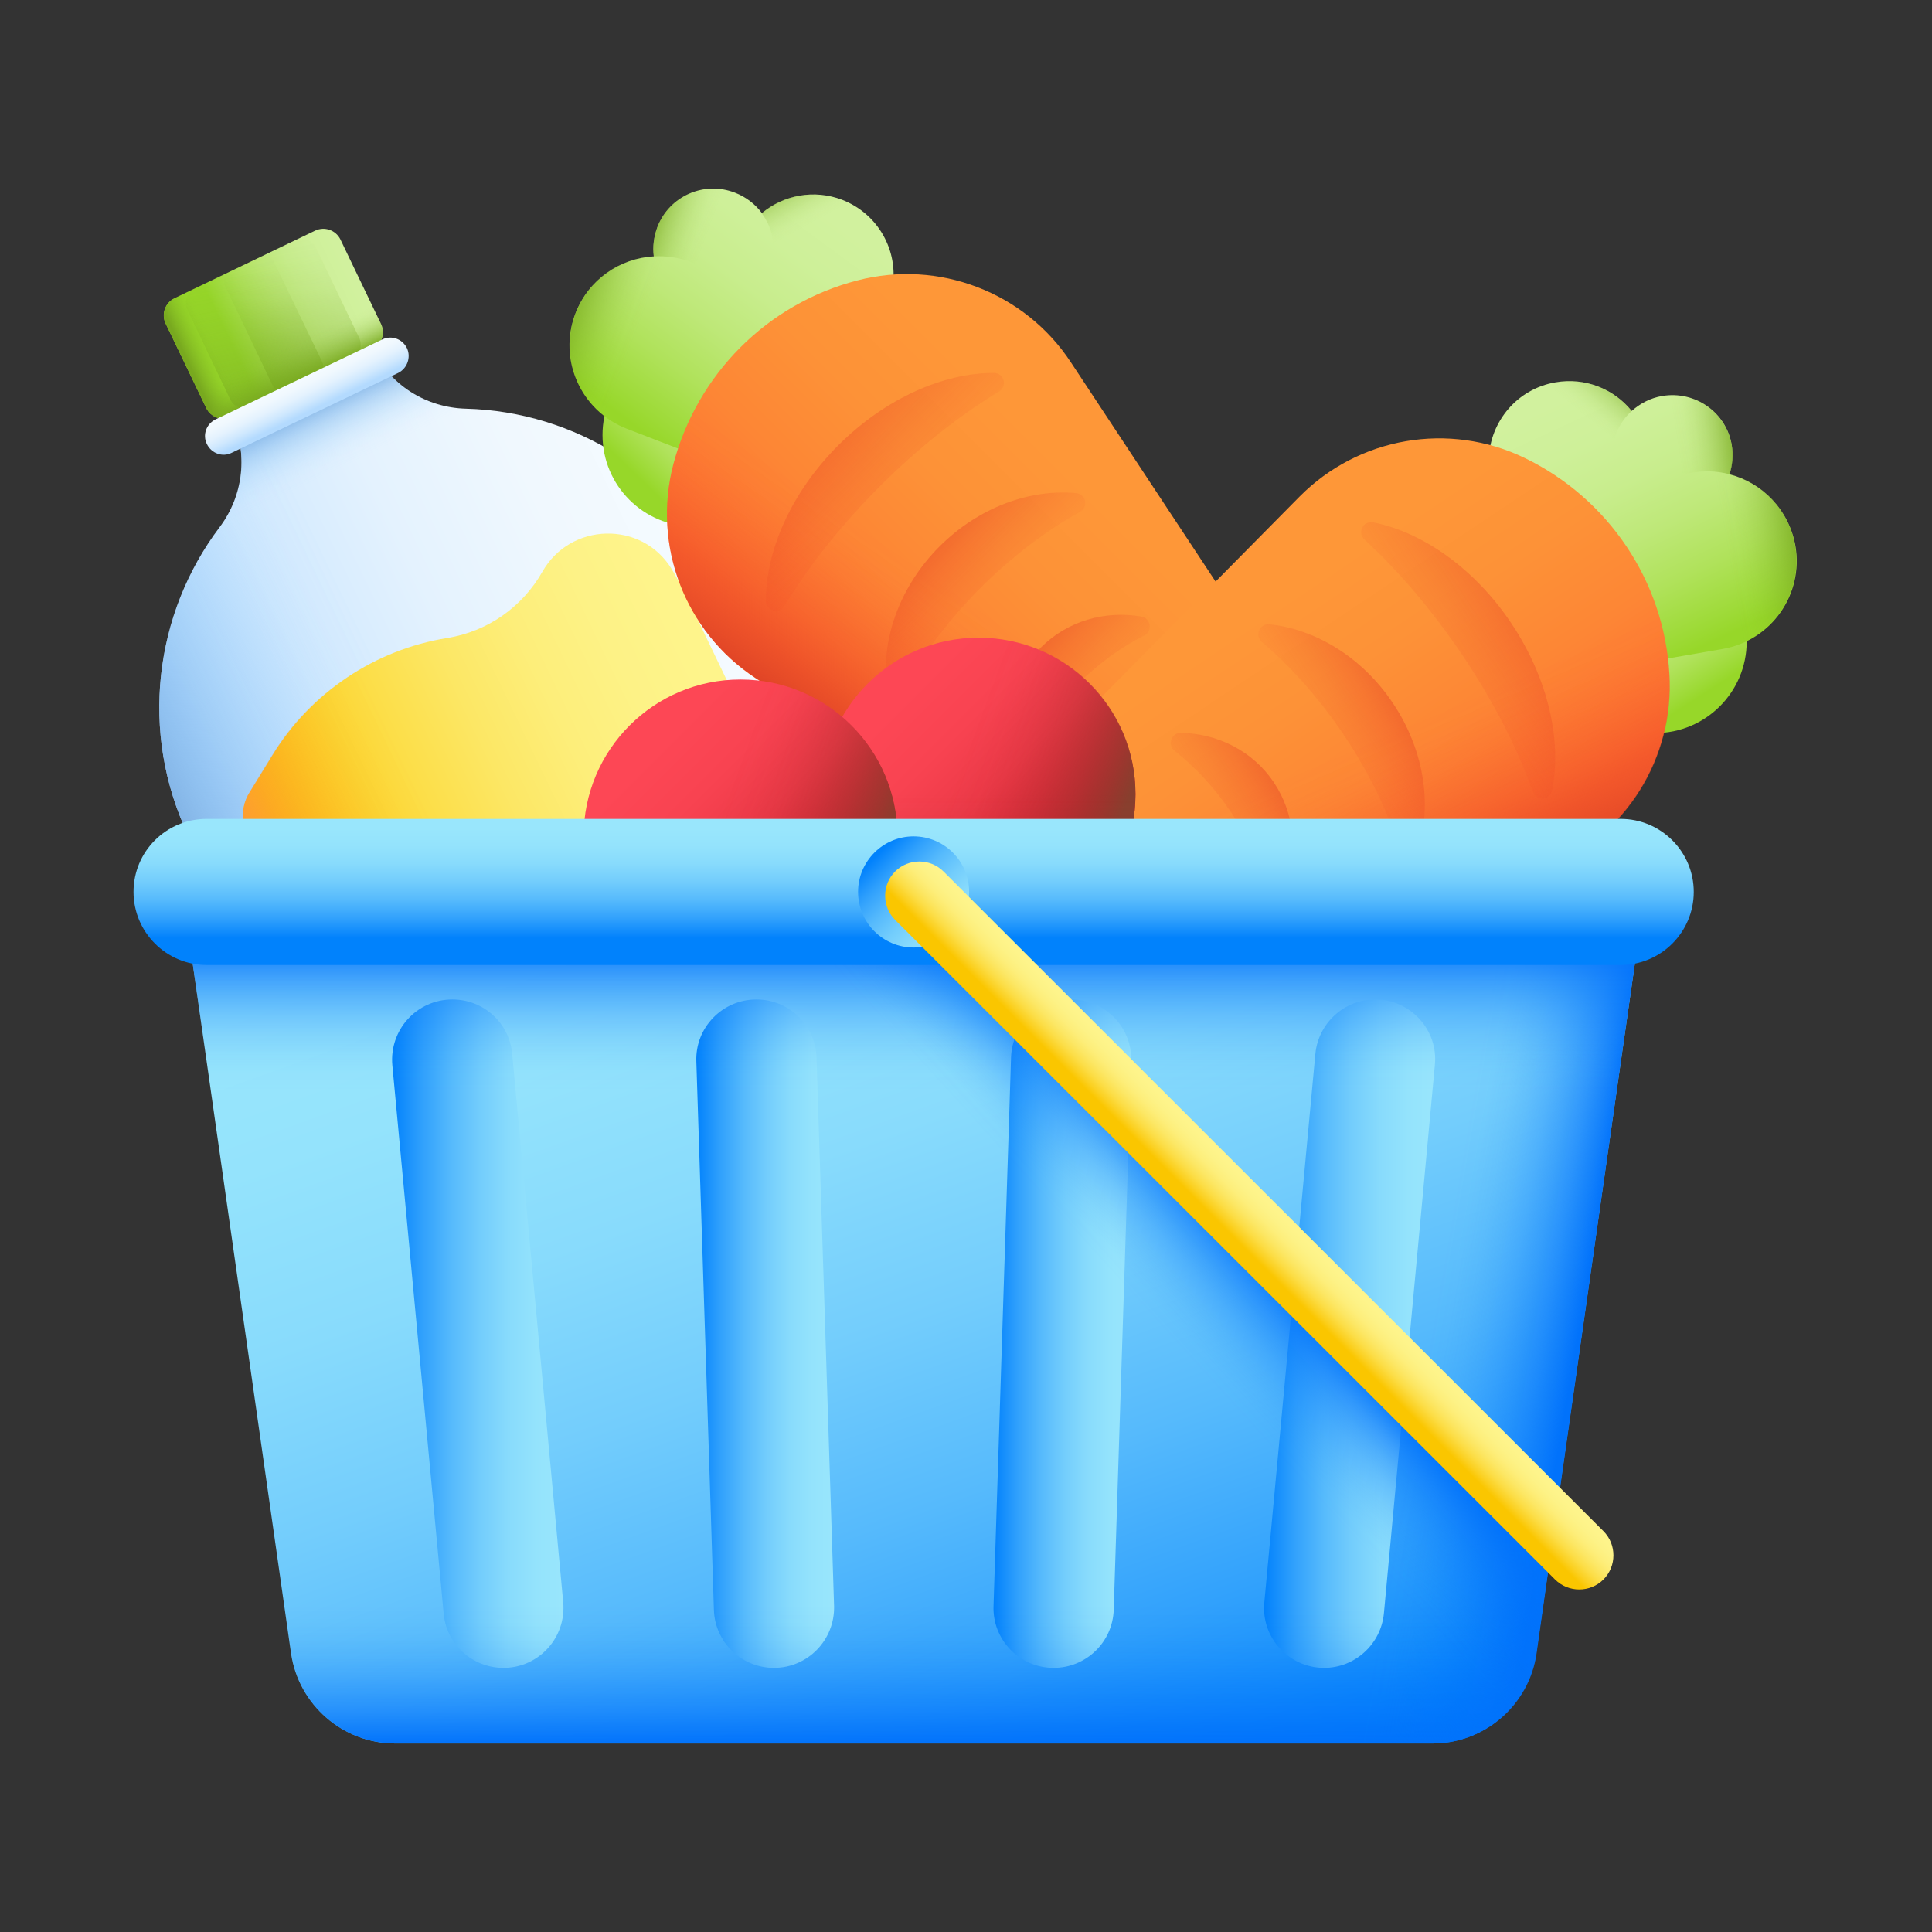 <?xml version="1.0" encoding="UTF-8"?>
<svg xmlns="http://www.w3.org/2000/svg" width="35" height="35" viewBox="0 0 35 35" fill="none">
  <rect x="0" y="0" width="35" height="35" fill="#333333" stroke="none"/>
  <path d="M5.031 18.512L3.419 15.152C2.513 13.264 2.801 11.11 3.978 9.551C4.413 8.974 4.501 8.204 4.19 7.551L3.837 6.809L6.396 5.58L6.749 6.321C7.061 6.974 7.72 7.386 8.443 7.404C10.403 7.456 12.262 8.58 13.168 10.469L14.78 13.829C15.039 14.364 14.81 15.005 14.274 15.264C14.81 15.005 15.451 15.235 15.71 15.77C15.969 16.305 15.739 16.947 15.204 17.206C15.739 16.947 16.381 17.176 16.639 17.712C16.898 18.247 16.669 18.888 16.133 19.147C16.669 18.888 17.31 19.118 17.569 19.653C17.828 20.189 17.598 20.83 17.063 21.089C17.598 20.83 18.24 21.059 18.499 21.595L19.758 24.213C20.011 24.737 19.787 25.36 19.264 25.613L11.421 29.379C10.897 29.632 10.273 29.408 10.02 28.885L8.761 26.267C8.502 25.731 8.732 25.09 9.267 24.831C8.732 25.09 8.09 24.86 7.832 24.325C7.573 23.79 7.802 23.148 8.338 22.889C7.802 23.148 7.161 22.919 6.902 22.383C6.643 21.848 6.873 21.207 7.408 20.948C6.873 21.207 6.231 20.977 5.972 20.442C5.713 19.906 5.943 19.265 6.478 19.006C5.937 19.277 5.29 19.053 5.031 18.512Z" fill="url(#paint0_linear_4195_2246)"></path>
  <path d="M18.51 21.589L19.77 24.207C20.023 24.731 19.799 25.354 19.275 25.607L11.421 29.379C10.897 29.632 10.273 29.408 10.02 28.885L8.761 26.266C8.502 25.731 8.732 25.09 9.267 24.831L17.075 21.077C17.61 20.83 18.252 21.053 18.51 21.589Z" fill="url(#paint1_linear_4195_2246)"></path>
  <path d="M3.978 9.551C4.413 8.974 4.501 8.204 4.19 7.55L3.837 6.809L6.331 5.615L16.569 26.908L11.427 29.379C10.903 29.632 10.279 29.408 10.026 28.885L8.767 26.266C8.508 25.731 8.738 25.09 9.273 24.831C8.738 25.09 8.096 24.86 7.837 24.325C7.579 23.789 7.808 23.148 8.343 22.889C7.808 23.148 7.167 22.919 6.908 22.383C6.649 21.848 6.878 21.206 7.414 20.948C6.878 21.206 6.237 20.977 5.978 20.442C5.719 19.906 5.949 19.265 6.484 19.006C5.949 19.265 5.307 19.035 5.049 18.5L3.419 15.152C2.513 13.269 2.801 11.116 3.978 9.551Z" fill="url(#paint2_linear_4195_2246)"></path>
  <path d="M3.978 9.551C4.413 8.974 4.501 8.204 4.19 7.551L3.837 6.809L6.396 5.58L6.749 6.321C7.061 6.974 7.72 7.386 8.444 7.404C9.455 7.433 10.444 7.745 11.291 8.304L2.907 12.34C2.995 11.328 3.366 10.363 3.978 9.551Z" fill="url(#paint3_linear_4195_2246)"></path>
  <path d="M6.743 6.327L4.196 7.551C4.025 7.633 3.819 7.562 3.737 7.392L3.001 5.862C2.919 5.691 2.989 5.486 3.16 5.403L5.708 4.179C5.878 4.097 6.084 4.168 6.167 4.338L6.902 5.868C6.984 6.039 6.914 6.245 6.743 6.327Z" fill="url(#paint4_linear_4195_2246)"></path>
  <path d="M6.372 6.509L4.566 7.374C4.419 7.445 4.242 7.38 4.172 7.239L3.395 5.615C3.325 5.468 3.389 5.291 3.531 5.221L5.331 4.356C5.478 4.285 5.655 4.35 5.725 4.491L6.502 6.109C6.578 6.262 6.519 6.439 6.372 6.509Z" fill="url(#paint5_linear_4195_2246)"></path>
  <path d="M5.749 6.803L5.184 7.074C5.096 7.115 4.984 7.08 4.943 6.992L4.072 5.168C4.031 5.079 4.066 4.968 4.154 4.926L4.719 4.656C4.807 4.615 4.919 4.65 4.96 4.738L5.837 6.556C5.878 6.65 5.843 6.762 5.749 6.803Z" fill="url(#paint6_linear_4195_2246)"></path>
  <path d="M6.437 4.897L6.902 5.868C6.984 6.038 6.914 6.244 6.743 6.327L4.195 7.551C4.025 7.633 3.819 7.562 3.737 7.392L3.272 6.421L6.437 4.897Z" fill="url(#paint7_linear_4195_2246)"></path>
  <path d="M3.166 5.403L4.437 4.791L5.472 6.939L4.195 7.55C4.025 7.633 3.819 7.562 3.736 7.392L3.001 5.862C2.919 5.691 2.995 5.485 3.166 5.403Z" fill="url(#paint8_linear_4195_2246)"></path>
  <path d="M7.214 6.756L4.195 8.204C4.031 8.286 3.831 8.215 3.748 8.045C3.666 7.88 3.736 7.68 3.907 7.597L6.925 6.15C7.09 6.068 7.29 6.138 7.373 6.309C7.449 6.474 7.378 6.674 7.214 6.756Z" fill="url(#paint9_linear_4195_2246)"></path>
  <path d="M15.21 17.206L7.402 20.96C6.867 21.219 6.225 20.989 5.966 20.454C5.708 19.918 5.937 19.277 6.472 19.018L14.274 15.264C14.81 15.005 15.451 15.235 15.71 15.77C15.969 16.306 15.745 16.947 15.21 17.206Z" fill="url(#paint10_linear_4195_2246)"></path>
  <path d="M16.139 19.147L8.332 22.901C7.796 23.16 7.155 22.93 6.896 22.395C6.637 21.86 6.866 21.218 7.402 20.959L15.21 17.206C15.745 16.947 16.386 17.176 16.645 17.712C16.904 18.247 16.674 18.889 16.139 19.147Z" fill="url(#paint11_linear_4195_2246)"></path>
  <path d="M17.075 21.083L9.267 24.837C8.732 25.096 8.091 24.866 7.832 24.331C7.573 23.795 7.802 23.154 8.338 22.895L16.139 19.147C16.675 18.888 17.316 19.118 17.575 19.653C17.834 20.183 17.61 20.83 17.075 21.083Z" fill="url(#paint12_linear_4195_2246)"></path>
  <path d="M3.36 15.034L13.103 10.351C13.121 10.392 13.145 10.433 13.162 10.469L14.774 13.828C15.033 14.364 14.804 15.005 14.268 15.264L6.473 19.018C5.937 19.277 5.296 19.047 5.037 18.512L3.419 15.152C3.401 15.117 3.384 15.076 3.36 15.034Z" fill="url(#paint13_linear_4195_2246)"></path>
  <path d="M7.349 18.594C7.079 18.724 6.89 18.948 6.802 19.206C6.714 19.465 6.72 19.759 6.849 20.03C7.108 20.566 7.749 20.789 8.285 20.536C7.749 20.795 7.526 21.436 7.779 21.972C8.038 22.507 8.679 22.731 9.214 22.478C8.944 22.607 8.755 22.831 8.667 23.09C8.579 23.348 8.585 23.643 8.714 23.913C8.973 24.449 9.614 24.672 10.15 24.419C9.614 24.678 9.391 25.32 9.644 25.855L10.632 27.908C10.885 28.432 11.509 28.65 12.033 28.402L18.281 25.396C18.805 25.143 19.022 24.519 18.775 23.996L17.787 21.942C17.528 21.407 16.887 21.183 16.351 21.436C16.622 21.307 16.81 21.083 16.898 20.824C16.987 20.566 16.981 20.271 16.851 20.001C16.592 19.465 15.951 19.242 15.416 19.495C15.951 19.236 16.175 18.594 15.922 18.059C15.663 17.524 15.021 17.3 14.486 17.553C14.757 17.424 14.945 17.2 15.033 16.941C15.121 16.682 15.116 16.388 14.986 16.117C14.727 15.582 14.086 15.358 13.551 15.611C14.086 15.352 14.309 14.711 14.056 14.176L12.444 10.816C12.356 10.64 12.262 10.463 12.162 10.299C11.621 9.428 10.332 9.463 9.826 10.357C9.461 10.999 8.832 11.44 8.102 11.558C6.79 11.769 5.631 12.546 4.937 13.682L4.513 14.376C4.378 14.599 4.366 14.876 4.478 15.111L5.914 18.088C6.172 18.63 6.814 18.853 7.349 18.594Z" fill="url(#paint14_linear_4195_2246)"></path>
  <path d="M9.644 25.849C9.385 25.314 9.614 24.672 10.15 24.413H10.144L16.357 21.43H16.351C16.887 21.172 17.528 21.401 17.787 21.936L18.775 23.99C19.028 24.513 18.805 25.137 18.281 25.39L12.033 28.397C11.509 28.65 10.885 28.426 10.632 27.902L9.644 25.849Z" fill="url(#paint15_linear_4195_2246)"></path>
  <path d="M9.644 25.849C9.385 25.314 9.614 24.672 10.15 24.413C9.614 24.672 8.973 24.443 8.714 23.907C8.585 23.637 8.579 23.343 8.667 23.084C8.761 22.825 8.95 22.601 9.214 22.472C8.679 22.731 8.038 22.507 7.779 21.966C7.52 21.43 7.749 20.789 8.285 20.53C7.749 20.789 7.108 20.56 6.849 20.024C6.72 19.754 6.714 19.459 6.802 19.201C6.896 18.942 7.084 18.718 7.349 18.589C6.814 18.848 6.172 18.618 5.914 18.083L4.478 15.1C4.366 14.864 4.378 14.588 4.513 14.364L4.937 13.67C5.631 12.534 6.784 11.758 8.102 11.546C8.432 11.493 8.744 11.369 9.02 11.199L16.292 26.331L12.027 28.379C11.503 28.632 10.879 28.408 10.626 27.885L9.644 25.849Z" fill="url(#paint16_linear_4195_2246)"></path>
  <path d="M6.849 20.03C7.108 20.565 7.749 20.789 8.285 20.536L14.486 17.553C14.757 17.424 14.945 17.2 15.033 16.941C15.121 16.682 15.116 16.388 14.986 16.117C14.727 15.582 14.086 15.358 13.55 15.611L7.349 18.594C7.079 18.724 6.89 18.947 6.802 19.206C6.708 19.471 6.72 19.765 6.849 20.03Z" fill="url(#paint17_linear_4195_2246)"></path>
  <path d="M7.778 21.971C8.037 22.507 8.679 22.73 9.214 22.477L15.415 19.494C15.951 19.235 16.174 18.594 15.921 18.059C15.663 17.523 15.021 17.3 14.486 17.553L8.284 20.536C7.749 20.795 7.52 21.436 7.778 21.971Z" fill="url(#paint18_linear_4195_2246)"></path>
  <path d="M8.714 23.913C8.973 24.449 9.614 24.672 10.15 24.419L16.351 21.436C16.622 21.307 16.81 21.083 16.898 20.824C16.986 20.566 16.981 20.271 16.851 20.001C16.592 19.465 15.951 19.242 15.415 19.495L9.214 22.478C8.944 22.607 8.755 22.831 8.667 23.09C8.573 23.349 8.585 23.643 8.714 23.913Z" fill="url(#paint19_linear_4195_2246)"></path>
  <path d="M5.913 18.088L4.943 16.064L13.086 12.152L14.056 14.176C14.315 14.711 14.086 15.353 13.55 15.611L7.349 18.595C6.814 18.853 6.172 18.63 5.913 18.088Z" fill="url(#paint20_linear_4195_2246)"></path>
  <path d="M12.574 9.539C13.49 9.539 14.233 8.796 14.233 7.88C14.233 6.964 13.49 6.221 12.574 6.221C11.657 6.221 10.915 6.964 10.915 7.88C10.915 8.796 11.657 9.539 12.574 9.539Z" fill="url(#paint21_linear_4195_2246)"></path>
  <path d="M11.844 4.644C11.821 4.473 11.844 4.291 11.909 4.114C12.127 3.55 12.756 3.273 13.315 3.491C13.515 3.567 13.686 3.703 13.803 3.861C14.198 3.532 14.751 3.426 15.257 3.62C15.91 3.873 16.28 4.544 16.169 5.209C16.363 5.226 16.563 5.268 16.751 5.344C17.575 5.662 18.087 6.439 18.099 7.274C18.181 7.292 18.263 7.315 18.346 7.345C19.093 7.633 19.469 8.474 19.181 9.221C18.893 9.969 18.051 10.345 17.304 10.057C16.945 9.922 11.356 7.768 11.356 7.768C10.52 7.445 10.103 6.509 10.426 5.674C10.662 5.068 11.226 4.679 11.844 4.644Z" fill="url(#paint22_linear_4195_2246)"></path>
  <path d="M11.938 7.874C12.832 7.874 13.556 7.15 13.556 6.256C13.556 5.363 12.832 4.638 11.938 4.638C11.045 4.638 10.32 5.363 10.32 6.256C10.32 7.15 11.045 7.874 11.938 7.874Z" fill="url(#paint23_linear_4195_2246)"></path>
  <path d="M11.909 4.114C11.844 4.291 11.821 4.468 11.844 4.644C12.068 4.632 12.297 4.662 12.521 4.75C12.903 4.897 13.198 5.168 13.374 5.503C13.627 5.391 13.839 5.179 13.951 4.897C14.168 4.332 13.886 3.703 13.327 3.485C12.751 3.273 12.121 3.556 11.909 4.114Z" fill="url(#paint24_linear_4195_2246)"></path>
  <path d="M13.939 4.897C13.833 5.174 13.627 5.386 13.374 5.497C13.515 5.868 13.809 6.18 14.21 6.333C14.957 6.621 15.798 6.245 16.086 5.497C16.375 4.75 15.998 3.909 15.251 3.62C14.739 3.426 14.186 3.532 13.798 3.862C14.015 4.15 14.08 4.538 13.939 4.897Z" fill="url(#paint25_linear_4195_2246)"></path>
  <path d="M14.039 6.55C13.621 7.633 14.162 8.851 15.245 9.269C15.669 9.433 16.11 9.445 16.516 9.345C16.345 8.992 16.31 8.574 16.463 8.18C16.722 7.509 17.416 7.139 18.099 7.274C18.087 6.444 17.575 5.662 16.751 5.344C15.675 4.927 14.457 5.468 14.039 6.55Z" fill="url(#paint26_linear_4195_2246)"></path>
  <path d="M14.039 6.55C13.621 7.633 14.162 8.851 15.245 9.269C15.669 9.433 16.11 9.445 16.516 9.345C16.345 8.992 16.31 8.574 16.463 8.18C16.722 7.509 17.416 7.139 18.099 7.274C18.087 6.444 17.575 5.662 16.751 5.344C15.675 4.927 14.457 5.468 14.039 6.55Z" fill="url(#paint27_linear_4195_2246)"></path>
  <path d="M15.533 5.08C17.004 4.697 18.563 5.291 19.399 6.562L25.577 15.923C26.677 17.588 24.7 19.559 23.041 18.459L13.68 12.281C12.409 11.44 11.815 9.886 12.197 8.416C12.627 6.78 13.898 5.503 15.533 5.08Z" fill="url(#paint28_linear_4195_2246)"></path>
  <path d="M12.197 8.41C12.609 6.839 13.809 5.597 15.357 5.126L24.471 14.24L25.577 15.917C26.677 17.582 24.7 19.553 23.041 18.453L13.68 12.275C12.409 11.44 11.815 9.886 12.197 8.41Z" fill="url(#paint29_linear_4195_2246)"></path>
  <path d="M15.934 8.816C15.227 9.522 14.645 10.263 14.21 10.981C14.116 11.14 13.874 11.069 13.874 10.887C13.874 9.981 14.327 8.927 15.186 8.068C16.04 7.215 17.093 6.756 18.005 6.756C18.187 6.756 18.258 6.998 18.099 7.092C17.381 7.527 16.64 8.11 15.934 8.816Z" fill="url(#paint30_linear_4195_2246)"></path>
  <path d="M17.769 10.645C17.192 11.222 16.734 11.834 16.398 12.44C16.31 12.599 16.075 12.546 16.057 12.369C15.98 11.54 16.31 10.61 17.022 9.898C17.734 9.186 18.663 8.857 19.493 8.933C19.675 8.951 19.723 9.186 19.564 9.274C18.958 9.61 18.34 10.075 17.769 10.645Z" fill="url(#paint31_linear_4195_2246)"></path>
  <path d="M19.517 12.399C19.14 12.775 18.84 13.193 18.628 13.617C18.552 13.775 18.316 13.734 18.287 13.558C18.175 12.905 18.363 12.222 18.852 11.734C19.34 11.245 20.023 11.057 20.676 11.169C20.846 11.198 20.887 11.428 20.735 11.51C20.311 11.722 19.899 12.022 19.517 12.399Z" fill="url(#paint32_linear_4195_2246)"></path>
  <path d="M21.158 14.04C20.934 14.264 20.746 14.511 20.605 14.758C20.517 14.917 20.276 14.864 20.264 14.682C20.24 14.276 20.381 13.87 20.687 13.564C20.987 13.264 21.399 13.123 21.805 13.14C21.988 13.152 22.041 13.387 21.882 13.481C21.629 13.629 21.382 13.811 21.158 14.04Z" fill="url(#paint33_linear_4195_2246)"></path>
  <path d="M22.894 15.77C22.747 15.917 22.617 16.076 22.511 16.241C22.411 16.399 22.164 16.317 22.176 16.129C22.2 15.858 22.311 15.599 22.517 15.399C22.723 15.193 22.982 15.082 23.247 15.058C23.435 15.04 23.517 15.287 23.359 15.393C23.2 15.493 23.041 15.623 22.894 15.77Z" fill="url(#paint34_linear_4195_2246)"></path>
  <path d="M23.782 13.193L19.74 16.276L23.041 18.459C24.706 19.559 26.677 17.582 25.577 15.923L23.782 13.193Z" fill="url(#paint35_linear_4195_2246)"></path>
  <path d="M29.983 13.281C30.9 13.281 31.643 12.538 31.643 11.622C31.643 10.706 30.9 9.963 29.983 9.963C29.067 9.963 28.324 10.706 28.324 11.622C28.324 12.538 29.067 13.281 29.983 13.281Z" fill="url(#paint36_linear_4195_2246)"></path>
  <path d="M31.331 8.592C31.384 8.427 31.401 8.245 31.372 8.062C31.272 7.468 30.707 7.074 30.113 7.174C29.901 7.209 29.713 7.309 29.56 7.445C29.236 7.045 28.718 6.833 28.177 6.927C27.489 7.045 26.995 7.633 26.971 8.31C26.777 8.286 26.577 8.292 26.371 8.327C25.5 8.48 24.847 9.145 24.676 9.957C24.594 9.957 24.506 9.963 24.423 9.981C23.629 10.116 23.1 10.869 23.241 11.663C23.382 12.458 24.129 12.987 24.924 12.846C25.3 12.781 31.207 11.757 31.207 11.757C32.09 11.604 32.678 10.769 32.525 9.886C32.407 9.233 31.925 8.745 31.331 8.592Z" fill="url(#paint37_linear_4195_2246)"></path>
  <path d="M30.925 11.775C31.819 11.775 32.543 11.051 32.543 10.157C32.543 9.263 31.819 8.539 30.925 8.539C30.031 8.539 29.307 9.263 29.307 10.157C29.307 11.051 30.031 11.775 30.925 11.775Z" fill="url(#paint38_linear_4195_2246)"></path>
  <path d="M31.372 8.063C31.402 8.245 31.39 8.427 31.331 8.592C31.113 8.533 30.884 8.522 30.649 8.563C30.248 8.633 29.907 8.845 29.666 9.139C29.437 8.981 29.272 8.733 29.219 8.433C29.119 7.839 29.513 7.274 30.107 7.174C30.702 7.068 31.266 7.468 31.372 8.063Z" fill="url(#paint39_linear_4195_2246)"></path>
  <path d="M29.225 8.433C29.278 8.727 29.436 8.969 29.66 9.133C29.448 9.469 29.101 9.716 28.677 9.792C27.883 9.928 27.136 9.398 26.995 8.61C26.859 7.821 27.389 7.068 28.177 6.927C28.719 6.833 29.236 7.051 29.56 7.445C29.295 7.686 29.154 8.051 29.225 8.433Z" fill="url(#paint40_linear_4195_2246)"></path>
  <path d="M28.801 10.034C29.001 11.175 28.23 12.264 27.089 12.464C26.642 12.54 26.206 12.47 25.824 12.287C26.059 11.975 26.171 11.569 26.1 11.158C25.977 10.451 25.365 9.951 24.671 9.951C24.847 9.139 25.494 8.475 26.365 8.322C27.518 8.122 28.607 8.892 28.801 10.034Z" fill="url(#paint41_linear_4195_2246)"></path>
  <path d="M28.801 10.034C29.001 11.175 28.23 12.264 27.089 12.464C26.642 12.54 26.206 12.47 25.824 12.287C26.059 11.975 26.171 11.569 26.1 11.158C25.977 10.451 25.365 9.951 24.671 9.951C24.847 9.139 25.494 8.475 26.365 8.322C27.518 8.122 28.607 8.892 28.801 10.034Z" fill="url(#paint42_linear_4195_2246)"></path>
  <path d="M27.624 8.298C26.253 7.633 24.612 7.916 23.541 8.998L15.657 16.976C14.256 18.394 15.81 20.712 17.651 19.959L28.036 15.717C29.448 15.141 30.331 13.735 30.242 12.211C30.148 10.534 29.142 9.033 27.624 8.298Z" fill="url(#paint43_linear_4195_2246)"></path>
  <path d="M30.248 12.216C30.148 10.593 29.213 9.145 27.789 8.38L17.075 15.547L15.663 16.976C14.262 18.394 15.816 20.712 17.657 19.959L28.042 15.717C29.454 15.147 30.336 13.735 30.248 12.216Z" fill="url(#paint44_linear_4195_2246)"></path>
  <path d="M26.506 11.887C27.059 12.716 27.489 13.558 27.771 14.346C27.836 14.523 28.083 14.499 28.118 14.317C28.295 13.428 28.054 12.305 27.383 11.298C26.712 10.292 25.765 9.639 24.876 9.463C24.694 9.427 24.582 9.651 24.718 9.775C25.335 10.339 25.947 11.057 26.506 11.887Z" fill="url(#paint45_linear_4195_2246)"></path>
  <path d="M24.353 13.328C24.806 14.005 25.135 14.699 25.353 15.358C25.406 15.529 25.653 15.529 25.7 15.352C25.942 14.552 25.794 13.575 25.235 12.74C24.677 11.904 23.829 11.398 23 11.31C22.817 11.292 22.723 11.516 22.864 11.634C23.382 12.075 23.9 12.652 24.353 13.328Z" fill="url(#paint46_linear_4195_2246)"></path>
  <path d="M22.294 14.705C22.594 15.152 22.805 15.617 22.929 16.07C22.976 16.241 23.211 16.247 23.276 16.082C23.511 15.464 23.464 14.758 23.082 14.182C22.7 13.605 22.064 13.293 21.399 13.275C21.223 13.27 21.14 13.493 21.276 13.599C21.64 13.887 21.994 14.258 22.294 14.705Z" fill="url(#paint47_linear_4195_2246)"></path>
  <path d="M20.364 15.994C20.54 16.258 20.676 16.535 20.77 16.806C20.829 16.976 21.076 16.97 21.117 16.794C21.217 16.4 21.158 15.976 20.923 15.617C20.687 15.264 20.311 15.046 19.911 14.988C19.728 14.964 19.628 15.188 19.77 15.305C19.981 15.499 20.187 15.729 20.364 15.994Z" fill="url(#paint48_linear_4195_2246)"></path>
  <path d="M18.328 17.353C18.446 17.529 18.54 17.706 18.61 17.888C18.681 18.065 18.94 18.029 18.958 17.841C18.987 17.57 18.928 17.294 18.764 17.059C18.605 16.817 18.369 16.659 18.11 16.582C17.928 16.529 17.805 16.759 17.934 16.888C18.081 17.023 18.21 17.182 18.328 17.353Z" fill="url(#paint49_linear_4195_2246)"></path>
  <path d="M17.728 17.235C19.297 17.235 20.57 15.963 20.57 14.394C20.57 12.824 19.297 11.552 17.728 11.552C16.158 11.552 14.886 12.824 14.886 14.394C14.886 15.963 16.158 17.235 17.728 17.235Z" fill="url(#paint50_linear_4195_2246)"></path>
  <path d="M17.728 11.545C17.422 11.545 17.128 11.592 16.857 11.681V17.094C17.134 17.182 17.428 17.229 17.728 17.229C19.299 17.229 20.57 15.958 20.57 14.387C20.576 12.822 19.299 11.545 17.728 11.545Z" fill="url(#paint51_linear_4195_2246)"></path>
  <path d="M14.886 14.393C14.886 15.964 16.157 17.235 17.728 17.235C19.299 17.235 20.57 15.964 20.57 14.393C20.57 13.846 20.417 13.334 20.146 12.899H15.31C15.045 13.328 14.886 13.84 14.886 14.393Z" fill="url(#paint52_linear_4195_2246)"></path>
  <path d="M13.415 17.994C14.985 17.994 16.257 16.722 16.257 15.152C16.257 13.583 14.985 12.31 13.415 12.31C11.846 12.31 10.573 13.583 10.573 15.152C10.573 16.722 11.846 17.994 13.415 17.994Z" fill="url(#paint53_linear_4195_2246)"></path>
  <path d="M13.415 12.31C13.109 12.31 12.815 12.358 12.544 12.446V17.859C12.821 17.947 13.115 17.994 13.415 17.994C14.986 17.994 16.257 16.723 16.257 15.152C16.257 13.581 14.986 12.31 13.415 12.31Z" fill="url(#paint54_linear_4195_2246)"></path>
  <path d="M10.567 15.152C10.567 16.723 11.838 17.994 13.409 17.994C14.98 17.994 16.251 16.723 16.251 15.152C16.251 14.605 16.098 14.093 15.827 13.658H10.991C10.726 14.093 10.567 14.605 10.567 15.152Z" fill="url(#paint55_linear_4195_2246)"></path>
  <path d="M25.947 31.585H7.161C6.214 31.585 5.407 30.885 5.272 29.95L3.389 16.741H29.719L27.83 29.95C27.695 30.885 26.895 31.585 25.947 31.585Z" fill="url(#paint56_linear_4195_2246)"></path>
  <path d="M19.405 18.106C20.023 18.106 20.517 18.618 20.493 19.23L20.176 29.161C20.158 29.75 19.675 30.215 19.087 30.215C18.469 30.215 17.975 29.703 17.999 29.091L18.316 19.159C18.334 18.571 18.816 18.106 19.405 18.106Z" fill="url(#paint57_linear_4195_2246)"></path>
  <path d="M23.988 30.215C23.347 30.215 22.841 29.662 22.905 29.026L23.829 19.094C23.882 18.535 24.353 18.106 24.912 18.106C25.553 18.106 26.059 18.659 25.994 19.294L25.071 29.226C25.018 29.785 24.547 30.215 23.988 30.215Z" fill="url(#paint58_linear_4195_2246)"></path>
  <path d="M8.196 18.106C8.761 18.106 9.232 18.535 9.279 19.094L10.203 29.026C10.261 29.667 9.761 30.215 9.12 30.215C8.555 30.215 8.084 29.785 8.037 29.226L7.108 19.3C7.049 18.659 7.549 18.106 8.196 18.106Z" fill="url(#paint59_linear_4195_2246)"></path>
  <path d="M13.704 18.106C14.292 18.106 14.774 18.571 14.792 19.159L15.11 29.091C15.127 29.709 14.633 30.215 14.021 30.215C13.433 30.215 12.95 29.75 12.933 29.161L12.615 19.23C12.591 18.618 13.086 18.106 13.704 18.106Z" fill="url(#paint60_linear_4195_2246)"></path>
  <path d="M4.454 24.201L5.278 29.95C5.413 30.891 6.214 31.585 7.167 31.585H25.953C26.901 31.585 27.707 30.885 27.842 29.95L28.666 24.201H4.454Z" fill="url(#paint61_linear_4195_2246)"></path>
  <path d="M16.563 31.585H25.947C26.895 31.585 27.701 30.885 27.836 29.95L29.719 16.741H16.563V31.585Z" fill="url(#paint62_linear_4195_2246)"></path>
  <path d="M4.19 22.377H28.913L29.719 16.741H3.389L4.19 22.377Z" fill="url(#paint63_linear_4195_2246)"></path>
  <path d="M17.169 16.741H8.061V31.585H25.942C26.889 31.585 27.695 30.885 27.83 29.95L28.148 27.72L17.169 16.741Z" fill="url(#paint64_linear_4195_2246)"></path>
  <path d="M3.743 14.835L29.36 14.835C30.09 14.835 30.684 15.429 30.684 16.158C30.684 16.888 30.09 17.482 29.36 17.482H3.743C3.013 17.482 2.419 16.888 2.419 16.158C2.419 15.423 3.013 14.835 3.743 14.835Z" fill="url(#paint65_linear_4195_2246)"></path>
  <path d="M16.551 17.165C17.107 17.165 17.557 16.714 17.557 16.158C17.557 15.603 17.107 15.152 16.551 15.152C15.996 15.152 15.545 15.603 15.545 16.158C15.545 16.714 15.996 17.165 16.551 17.165Z" fill="url(#paint66_linear_4195_2246)"></path>
  <path d="M16.216 15.788C16.457 15.547 16.851 15.547 17.093 15.788L29.048 27.738C29.289 27.979 29.289 28.373 29.048 28.614C28.807 28.855 28.413 28.855 28.171 28.614L16.216 16.665C15.975 16.423 15.975 16.029 16.216 15.788Z" fill="url(#paint67_linear_4195_2246)"></path>
  <defs>
    <linearGradient id="paint0_linear_4195_2246" x1="15.118" y1="14.514" x2="5.935" y2="18.927" gradientUnits="userSpaceOnUse">
      <stop stop-color="#F5FBFF"></stop>
      <stop offset="0.241" stop-color="#F0F8FE"></stop>
      <stop offset="0.492" stop-color="#E4F2FE"></stop>
      <stop offset="0.746" stop-color="#CFE8FE"></stop>
      <stop offset="1" stop-color="#B3DAFE"></stop>
    </linearGradient>
    <linearGradient id="paint1_linear_4195_2246" x1="14.579" y1="25.873" x2="15.406" y2="27.594" gradientUnits="userSpaceOnUse">
      <stop stop-color="#8AC9FE" stop-opacity="0"></stop>
      <stop offset="0.129" stop-color="#89C8FD" stop-opacity="0.019"></stop>
      <stop offset="0.263" stop-color="#88C6FB" stop-opacity="0.075"></stop>
      <stop offset="0.399" stop-color="#87C4F8" stop-opacity="0.168"></stop>
      <stop offset="0.536" stop-color="#85C0F4" stop-opacity="0.298"></stop>
      <stop offset="0.675" stop-color="#83BBEF" stop-opacity="0.466"></stop>
      <stop offset="0.815" stop-color="#7FB5E9" stop-opacity="0.672"></stop>
      <stop offset="0.953" stop-color="#7CAEE1" stop-opacity="0.911"></stop>
      <stop offset="1" stop-color="#7BACDF"></stop>
    </linearGradient>
    <linearGradient id="paint2_linear_4195_2246" x1="9.388" y1="17.268" x2="5.073" y2="19.341" gradientUnits="userSpaceOnUse">
      <stop stop-color="#8AC9FE" stop-opacity="0"></stop>
      <stop offset="0.129" stop-color="#89C8FD" stop-opacity="0.019"></stop>
      <stop offset="0.263" stop-color="#88C6FB" stop-opacity="0.075"></stop>
      <stop offset="0.399" stop-color="#87C4F8" stop-opacity="0.168"></stop>
      <stop offset="0.536" stop-color="#85C0F4" stop-opacity="0.298"></stop>
      <stop offset="0.675" stop-color="#83BBEF" stop-opacity="0.466"></stop>
      <stop offset="0.815" stop-color="#7FB5E9" stop-opacity="0.672"></stop>
      <stop offset="0.953" stop-color="#7CAEE1" stop-opacity="0.911"></stop>
      <stop offset="1" stop-color="#7BACDF"></stop>
    </linearGradient>
    <linearGradient id="paint3_linear_4195_2246" x1="6.212" y1="8.465" x2="5.653" y2="7.302" gradientUnits="userSpaceOnUse">
      <stop stop-color="#8AC9FE" stop-opacity="0"></stop>
      <stop offset="0.129" stop-color="#89C8FD" stop-opacity="0.019"></stop>
      <stop offset="0.263" stop-color="#88C6FB" stop-opacity="0.075"></stop>
      <stop offset="0.399" stop-color="#87C4F8" stop-opacity="0.168"></stop>
      <stop offset="0.536" stop-color="#85C0F4" stop-opacity="0.298"></stop>
      <stop offset="0.675" stop-color="#83BBEF" stop-opacity="0.466"></stop>
      <stop offset="0.815" stop-color="#7FB5E9" stop-opacity="0.672"></stop>
      <stop offset="0.953" stop-color="#7CAEE1" stop-opacity="0.911"></stop>
      <stop offset="1" stop-color="#7BACDF"></stop>
    </linearGradient>
    <linearGradient id="paint4_linear_4195_2246" x1="6.432" y1="5.171" x2="4.199" y2="6.245" gradientUnits="userSpaceOnUse">
      <stop stop-color="#D1F19E"></stop>
      <stop offset="0.18" stop-color="#CEF099"></stop>
      <stop offset="0.366" stop-color="#C8ED8D"></stop>
      <stop offset="0.556" stop-color="#BEE878"></stop>
      <stop offset="0.747" stop-color="#B0E25B"></stop>
      <stop offset="0.938" stop-color="#9DDA36"></stop>
      <stop offset="1" stop-color="#97D729"></stop>
    </linearGradient>
    <linearGradient id="paint5_linear_4195_2246" x1="4.646" y1="4.174" x2="5.408" y2="8.209" gradientUnits="userSpaceOnUse">
      <stop stop-color="#78A91F" stop-opacity="0"></stop>
      <stop offset="0.149" stop-color="#78A91F" stop-opacity="0.025"></stop>
      <stop offset="0.303" stop-color="#78A91F" stop-opacity="0.098"></stop>
      <stop offset="0.46" stop-color="#78A91F" stop-opacity="0.221"></stop>
      <stop offset="0.619" stop-color="#78A91F" stop-opacity="0.393"></stop>
      <stop offset="0.778" stop-color="#78A91F" stop-opacity="0.615"></stop>
      <stop offset="0.937" stop-color="#78A91F" stop-opacity="0.882"></stop>
      <stop offset="1" stop-color="#78A91F"></stop>
    </linearGradient>
    <linearGradient id="paint6_linear_4195_2246" x1="4.687" y1="4.391" x2="5.352" y2="7.911" gradientUnits="userSpaceOnUse">
      <stop stop-color="#78A91F" stop-opacity="0"></stop>
      <stop offset="0.149" stop-color="#78A91F" stop-opacity="0.025"></stop>
      <stop offset="0.303" stop-color="#78A91F" stop-opacity="0.098"></stop>
      <stop offset="0.46" stop-color="#78A91F" stop-opacity="0.221"></stop>
      <stop offset="0.619" stop-color="#78A91F" stop-opacity="0.393"></stop>
      <stop offset="0.778" stop-color="#78A91F" stop-opacity="0.615"></stop>
      <stop offset="0.937" stop-color="#78A91F" stop-opacity="0.882"></stop>
      <stop offset="1" stop-color="#78A91F"></stop>
    </linearGradient>
    <linearGradient id="paint7_linear_4195_2246" x1="5.173" y1="6.302" x2="5.47" y2="6.92" gradientUnits="userSpaceOnUse">
      <stop stop-color="#78A91F" stop-opacity="0"></stop>
      <stop offset="0.149" stop-color="#78A91F" stop-opacity="0.025"></stop>
      <stop offset="0.303" stop-color="#78A91F" stop-opacity="0.098"></stop>
      <stop offset="0.46" stop-color="#78A91F" stop-opacity="0.221"></stop>
      <stop offset="0.619" stop-color="#78A91F" stop-opacity="0.393"></stop>
      <stop offset="0.778" stop-color="#78A91F" stop-opacity="0.615"></stop>
      <stop offset="0.937" stop-color="#78A91F" stop-opacity="0.882"></stop>
      <stop offset="1" stop-color="#78A91F"></stop>
    </linearGradient>
    <linearGradient id="paint8_linear_4195_2246" x1="3.963" y1="6.358" x2="3.433" y2="6.612" gradientUnits="userSpaceOnUse">
      <stop stop-color="#78A91F" stop-opacity="0"></stop>
      <stop offset="0.149" stop-color="#78A91F" stop-opacity="0.025"></stop>
      <stop offset="0.303" stop-color="#78A91F" stop-opacity="0.098"></stop>
      <stop offset="0.46" stop-color="#78A91F" stop-opacity="0.221"></stop>
      <stop offset="0.619" stop-color="#78A91F" stop-opacity="0.393"></stop>
      <stop offset="0.778" stop-color="#78A91F" stop-opacity="0.615"></stop>
      <stop offset="0.937" stop-color="#78A91F" stop-opacity="0.882"></stop>
      <stop offset="1" stop-color="#78A91F"></stop>
    </linearGradient>
    <linearGradient id="paint9_linear_4195_2246" x1="5.416" y1="6.855" x2="5.686" y2="7.416" gradientUnits="userSpaceOnUse">
      <stop stop-color="#F5FBFF"></stop>
      <stop offset="0.241" stop-color="#F0F8FE"></stop>
      <stop offset="0.492" stop-color="#E4F2FE"></stop>
      <stop offset="0.746" stop-color="#CFE8FE"></stop>
      <stop offset="1" stop-color="#B3DAFE"></stop>
    </linearGradient>
    <linearGradient id="paint10_linear_4195_2246" x1="10.738" y1="17.828" x2="11.393" y2="19.494" gradientUnits="userSpaceOnUse">
      <stop stop-color="#8AC9FE" stop-opacity="0"></stop>
      <stop offset="0.129" stop-color="#89C8FD" stop-opacity="0.019"></stop>
      <stop offset="0.263" stop-color="#88C6FB" stop-opacity="0.075"></stop>
      <stop offset="0.399" stop-color="#87C4F8" stop-opacity="0.168"></stop>
      <stop offset="0.536" stop-color="#85C0F4" stop-opacity="0.298"></stop>
      <stop offset="0.675" stop-color="#83BBEF" stop-opacity="0.466"></stop>
      <stop offset="0.815" stop-color="#7FB5E9" stop-opacity="0.672"></stop>
      <stop offset="0.953" stop-color="#7CAEE1" stop-opacity="0.911"></stop>
      <stop offset="1" stop-color="#7BACDF"></stop>
    </linearGradient>
    <linearGradient id="paint11_linear_4195_2246" x1="11.575" y1="19.555" x2="12.354" y2="21.427" gradientUnits="userSpaceOnUse">
      <stop stop-color="#8AC9FE" stop-opacity="0"></stop>
      <stop offset="0.129" stop-color="#89C8FD" stop-opacity="0.019"></stop>
      <stop offset="0.263" stop-color="#88C6FB" stop-opacity="0.075"></stop>
      <stop offset="0.399" stop-color="#87C4F8" stop-opacity="0.168"></stop>
      <stop offset="0.536" stop-color="#85C0F4" stop-opacity="0.298"></stop>
      <stop offset="0.675" stop-color="#83BBEF" stop-opacity="0.466"></stop>
      <stop offset="0.815" stop-color="#7FB5E9" stop-opacity="0.672"></stop>
      <stop offset="0.953" stop-color="#7CAEE1" stop-opacity="0.911"></stop>
      <stop offset="1" stop-color="#7BACDF"></stop>
    </linearGradient>
    <linearGradient id="paint12_linear_4195_2246" x1="12.603" y1="21.753" x2="13.3" y2="23.253" gradientUnits="userSpaceOnUse">
      <stop stop-color="#8AC9FE" stop-opacity="0"></stop>
      <stop offset="0.129" stop-color="#89C8FD" stop-opacity="0.019"></stop>
      <stop offset="0.263" stop-color="#88C6FB" stop-opacity="0.075"></stop>
      <stop offset="0.399" stop-color="#87C4F8" stop-opacity="0.168"></stop>
      <stop offset="0.536" stop-color="#85C0F4" stop-opacity="0.298"></stop>
      <stop offset="0.675" stop-color="#83BBEF" stop-opacity="0.466"></stop>
      <stop offset="0.815" stop-color="#7FB5E9" stop-opacity="0.672"></stop>
      <stop offset="0.953" stop-color="#7CAEE1" stop-opacity="0.911"></stop>
      <stop offset="1" stop-color="#7BACDF"></stop>
    </linearGradient>
    <linearGradient id="paint13_linear_4195_2246" x1="9.67" y1="15.762" x2="10.503" y2="17.645" gradientUnits="userSpaceOnUse">
      <stop stop-color="#8AC9FE" stop-opacity="0"></stop>
      <stop offset="0.129" stop-color="#89C8FD" stop-opacity="0.019"></stop>
      <stop offset="0.263" stop-color="#88C6FB" stop-opacity="0.075"></stop>
      <stop offset="0.399" stop-color="#87C4F8" stop-opacity="0.168"></stop>
      <stop offset="0.536" stop-color="#85C0F4" stop-opacity="0.298"></stop>
      <stop offset="0.675" stop-color="#83BBEF" stop-opacity="0.466"></stop>
      <stop offset="0.815" stop-color="#7FB5E9" stop-opacity="0.672"></stop>
      <stop offset="0.953" stop-color="#7CAEE1" stop-opacity="0.911"></stop>
      <stop offset="1" stop-color="#7BACDF"></stop>
    </linearGradient>
    <linearGradient id="paint14_linear_4195_2246" x1="15.221" y1="17.193" x2="7.81" y2="20.755" gradientUnits="userSpaceOnUse">
      <stop stop-color="#FEF48B"></stop>
      <stop offset="0.165" stop-color="#FDF286"></stop>
      <stop offset="0.335" stop-color="#FDEE7A"></stop>
      <stop offset="0.509" stop-color="#FCE765"></stop>
      <stop offset="0.684" stop-color="#FCDE48"></stop>
      <stop offset="0.859" stop-color="#FBD123"></stop>
      <stop offset="1" stop-color="#FAC600"></stop>
    </linearGradient>
    <linearGradient id="paint15_linear_4195_2246" x1="14.467" y1="25.438" x2="15.217" y2="26.998" gradientUnits="userSpaceOnUse">
      <stop stop-color="#FE9738" stop-opacity="0"></stop>
      <stop offset="0.121" stop-color="#FE9738" stop-opacity="0.016"></stop>
      <stop offset="0.246" stop-color="#FE9738" stop-opacity="0.065"></stop>
      <stop offset="0.373" stop-color="#FE9738" stop-opacity="0.147"></stop>
      <stop offset="0.502" stop-color="#FE9738" stop-opacity="0.262"></stop>
      <stop offset="0.632" stop-color="#FE9738" stop-opacity="0.41"></stop>
      <stop offset="0.762" stop-color="#FE9738" stop-opacity="0.59"></stop>
      <stop offset="0.892" stop-color="#FE9738" stop-opacity="0.8"></stop>
      <stop offset="1" stop-color="#FE9738"></stop>
    </linearGradient>
    <linearGradient id="paint16_linear_4195_2246" x1="10.215" y1="19.817" x2="7.262" y2="21.236" gradientUnits="userSpaceOnUse">
      <stop stop-color="#FE9738" stop-opacity="0"></stop>
      <stop offset="0.121" stop-color="#FE9738" stop-opacity="0.016"></stop>
      <stop offset="0.246" stop-color="#FE9738" stop-opacity="0.065"></stop>
      <stop offset="0.373" stop-color="#FE9738" stop-opacity="0.147"></stop>
      <stop offset="0.502" stop-color="#FE9738" stop-opacity="0.262"></stop>
      <stop offset="0.632" stop-color="#FE9738" stop-opacity="0.41"></stop>
      <stop offset="0.762" stop-color="#FE9738" stop-opacity="0.59"></stop>
      <stop offset="0.892" stop-color="#FE9738" stop-opacity="0.8"></stop>
      <stop offset="1" stop-color="#FE9738"></stop>
    </linearGradient>
    <linearGradient id="paint17_linear_4195_2246" x1="10.823" y1="17.804" x2="11.447" y2="19.392" gradientUnits="userSpaceOnUse">
      <stop stop-color="#FE9738" stop-opacity="0"></stop>
      <stop offset="0.121" stop-color="#FE9738" stop-opacity="0.016"></stop>
      <stop offset="0.246" stop-color="#FE9738" stop-opacity="0.065"></stop>
      <stop offset="0.373" stop-color="#FE9738" stop-opacity="0.147"></stop>
      <stop offset="0.502" stop-color="#FE9738" stop-opacity="0.262"></stop>
      <stop offset="0.632" stop-color="#FE9738" stop-opacity="0.41"></stop>
      <stop offset="0.762" stop-color="#FE9738" stop-opacity="0.59"></stop>
      <stop offset="0.892" stop-color="#FE9738" stop-opacity="0.8"></stop>
      <stop offset="1" stop-color="#FE9738"></stop>
    </linearGradient>
    <linearGradient id="paint18_linear_4195_2246" x1="11.662" y1="19.535" x2="12.412" y2="21.339" gradientUnits="userSpaceOnUse">
      <stop stop-color="#FE9738" stop-opacity="0"></stop>
      <stop offset="0.121" stop-color="#FE9738" stop-opacity="0.016"></stop>
      <stop offset="0.246" stop-color="#FE9738" stop-opacity="0.065"></stop>
      <stop offset="0.373" stop-color="#FE9738" stop-opacity="0.147"></stop>
      <stop offset="0.502" stop-color="#FE9738" stop-opacity="0.262"></stop>
      <stop offset="0.632" stop-color="#FE9738" stop-opacity="0.41"></stop>
      <stop offset="0.762" stop-color="#FE9738" stop-opacity="0.59"></stop>
      <stop offset="0.892" stop-color="#FE9738" stop-opacity="0.8"></stop>
      <stop offset="1" stop-color="#FE9738"></stop>
    </linearGradient>
    <linearGradient id="paint19_linear_4195_2246" x1="12.683" y1="21.718" x2="13.373" y2="23.203" gradientUnits="userSpaceOnUse">
      <stop stop-color="#FE9738" stop-opacity="0"></stop>
      <stop offset="0.121" stop-color="#FE9738" stop-opacity="0.016"></stop>
      <stop offset="0.246" stop-color="#FE9738" stop-opacity="0.065"></stop>
      <stop offset="0.373" stop-color="#FE9738" stop-opacity="0.147"></stop>
      <stop offset="0.502" stop-color="#FE9738" stop-opacity="0.262"></stop>
      <stop offset="0.632" stop-color="#FE9738" stop-opacity="0.41"></stop>
      <stop offset="0.762" stop-color="#FE9738" stop-opacity="0.59"></stop>
      <stop offset="0.892" stop-color="#FE9738" stop-opacity="0.8"></stop>
      <stop offset="1" stop-color="#FE9738"></stop>
    </linearGradient>
    <linearGradient id="paint20_linear_4195_2246" x1="9.828" y1="15.785" x2="10.563" y2="17.315" gradientUnits="userSpaceOnUse">
      <stop stop-color="#FE9738" stop-opacity="0"></stop>
      <stop offset="0.121" stop-color="#FE9738" stop-opacity="0.016"></stop>
      <stop offset="0.246" stop-color="#FE9738" stop-opacity="0.065"></stop>
      <stop offset="0.373" stop-color="#FE9738" stop-opacity="0.147"></stop>
      <stop offset="0.502" stop-color="#FE9738" stop-opacity="0.262"></stop>
      <stop offset="0.632" stop-color="#FE9738" stop-opacity="0.41"></stop>
      <stop offset="0.762" stop-color="#FE9738" stop-opacity="0.59"></stop>
      <stop offset="0.892" stop-color="#FE9738" stop-opacity="0.8"></stop>
      <stop offset="1" stop-color="#FE9738"></stop>
    </linearGradient>
    <linearGradient id="paint21_linear_4195_2246" x1="13.582" y1="6.831" x2="11.7" y2="8.782" gradientUnits="userSpaceOnUse">
      <stop stop-color="#D1F19E"></stop>
      <stop offset="0.18" stop-color="#CEF099"></stop>
      <stop offset="0.366" stop-color="#C8ED8D"></stop>
      <stop offset="0.556" stop-color="#BEE878"></stop>
      <stop offset="0.747" stop-color="#B0E25B"></stop>
      <stop offset="0.938" stop-color="#9DDA36"></stop>
      <stop offset="1" stop-color="#97D729"></stop>
    </linearGradient>
    <linearGradient id="paint22_linear_4195_2246" x1="16.515" y1="5.002" x2="13.464" y2="9.165" gradientUnits="userSpaceOnUse">
      <stop stop-color="#D1F19E"></stop>
      <stop offset="0.18" stop-color="#CEF099"></stop>
      <stop offset="0.366" stop-color="#C8ED8D"></stop>
      <stop offset="0.556" stop-color="#BEE878"></stop>
      <stop offset="0.747" stop-color="#B0E25B"></stop>
      <stop offset="0.938" stop-color="#9DDA36"></stop>
      <stop offset="1" stop-color="#97D729"></stop>
    </linearGradient>
    <linearGradient id="paint23_linear_4195_2246" x1="11.483" y1="6.14" x2="10.133" y2="5.62" gradientUnits="userSpaceOnUse">
      <stop stop-color="#78A91F" stop-opacity="0"></stop>
      <stop offset="0.149" stop-color="#78A91F" stop-opacity="0.025"></stop>
      <stop offset="0.303" stop-color="#78A91F" stop-opacity="0.098"></stop>
      <stop offset="0.46" stop-color="#78A91F" stop-opacity="0.221"></stop>
      <stop offset="0.619" stop-color="#78A91F" stop-opacity="0.393"></stop>
      <stop offset="0.778" stop-color="#78A91F" stop-opacity="0.615"></stop>
      <stop offset="0.937" stop-color="#78A91F" stop-opacity="0.882"></stop>
      <stop offset="1" stop-color="#78A91F"></stop>
    </linearGradient>
    <linearGradient id="paint24_linear_4195_2246" x1="12.779" y1="4.344" x2="11.673" y2="3.939" gradientUnits="userSpaceOnUse">
      <stop stop-color="#78A91F" stop-opacity="0"></stop>
      <stop offset="0.149" stop-color="#78A91F" stop-opacity="0.025"></stop>
      <stop offset="0.303" stop-color="#78A91F" stop-opacity="0.098"></stop>
      <stop offset="0.46" stop-color="#78A91F" stop-opacity="0.221"></stop>
      <stop offset="0.619" stop-color="#78A91F" stop-opacity="0.393"></stop>
      <stop offset="0.778" stop-color="#78A91F" stop-opacity="0.615"></stop>
      <stop offset="0.937" stop-color="#78A91F" stop-opacity="0.882"></stop>
      <stop offset="1" stop-color="#78A91F"></stop>
    </linearGradient>
    <linearGradient id="paint25_linear_4195_2246" x1="14.256" y1="4.283" x2="13.749" y2="3.343" gradientUnits="userSpaceOnUse">
      <stop stop-color="#78A91F" stop-opacity="0"></stop>
      <stop offset="0.149" stop-color="#78A91F" stop-opacity="0.025"></stop>
      <stop offset="0.303" stop-color="#78A91F" stop-opacity="0.098"></stop>
      <stop offset="0.46" stop-color="#78A91F" stop-opacity="0.221"></stop>
      <stop offset="0.619" stop-color="#78A91F" stop-opacity="0.393"></stop>
      <stop offset="0.778" stop-color="#78A91F" stop-opacity="0.615"></stop>
      <stop offset="0.937" stop-color="#78A91F" stop-opacity="0.882"></stop>
      <stop offset="1" stop-color="#78A91F"></stop>
    </linearGradient>
    <linearGradient id="paint26_linear_4195_2246" x1="17.203" y1="7.137" x2="18.452" y2="6.956" gradientUnits="userSpaceOnUse">
      <stop stop-color="#78A91F" stop-opacity="0"></stop>
      <stop offset="0.149" stop-color="#78A91F" stop-opacity="0.025"></stop>
      <stop offset="0.303" stop-color="#78A91F" stop-opacity="0.098"></stop>
      <stop offset="0.46" stop-color="#78A91F" stop-opacity="0.221"></stop>
      <stop offset="0.619" stop-color="#78A91F" stop-opacity="0.393"></stop>
      <stop offset="0.778" stop-color="#78A91F" stop-opacity="0.615"></stop>
      <stop offset="0.937" stop-color="#78A91F" stop-opacity="0.882"></stop>
      <stop offset="1" stop-color="#78A91F"></stop>
    </linearGradient>
    <linearGradient id="paint27_linear_4195_2246" x1="15.555" y1="6.583" x2="15" y2="5.412" gradientUnits="userSpaceOnUse">
      <stop stop-color="#D1F19E" stop-opacity="0"></stop>
      <stop offset="0.122" stop-color="#D1F19E" stop-opacity="0.017"></stop>
      <stop offset="0.249" stop-color="#D2F1A0" stop-opacity="0.067"></stop>
      <stop offset="0.379" stop-color="#D3F1A4" stop-opacity="0.151"></stop>
      <stop offset="0.509" stop-color="#D6F2A9" stop-opacity="0.269"></stop>
      <stop offset="0.641" stop-color="#D9F3AF" stop-opacity="0.421"></stop>
      <stop offset="0.773" stop-color="#DCF4B6" stop-opacity="0.607"></stop>
      <stop offset="0.904" stop-color="#E0F5BF" stop-opacity="0.823"></stop>
      <stop offset="1" stop-color="#E4F7C7"></stop>
    </linearGradient>
    <linearGradient id="paint28_linear_4195_2246" x1="21.27" y1="10.37" x2="16.959" y2="14.681" gradientUnits="userSpaceOnUse">
      <stop stop-color="#FE9738"></stop>
      <stop offset="0.291" stop-color="#FD9237"></stop>
      <stop offset="0.592" stop-color="#FD8635"></stop>
      <stop offset="0.897" stop-color="#FD7131"></stop>
      <stop offset="1" stop-color="#FD6930"></stop>
    </linearGradient>
    <linearGradient id="paint29_linear_4195_2246" x1="19.421" y1="12.164" x2="17.346" y2="15.177" gradientUnits="userSpaceOnUse">
      <stop stop-color="#EF4424" stop-opacity="0"></stop>
      <stop offset="0.132" stop-color="#EE4324" stop-opacity="0.019"></stop>
      <stop offset="0.268" stop-color="#ED4324" stop-opacity="0.077"></stop>
      <stop offset="0.406" stop-color="#EA4224" stop-opacity="0.174"></stop>
      <stop offset="0.547" stop-color="#E74124" stop-opacity="0.309"></stop>
      <stop offset="0.688" stop-color="#E34024" stop-opacity="0.484"></stop>
      <stop offset="0.831" stop-color="#DE3F24" stop-opacity="0.697"></stop>
      <stop offset="0.971" stop-color="#D83D24" stop-opacity="0.945"></stop>
      <stop offset="1" stop-color="#D73D24"></stop>
    </linearGradient>
    <linearGradient id="paint30_linear_4195_2246" x1="17.049" y1="9.922" x2="13.816" y2="6.689" gradientUnits="userSpaceOnUse">
      <stop stop-color="#EF4424" stop-opacity="0"></stop>
      <stop offset="0.132" stop-color="#EE4324" stop-opacity="0.019"></stop>
      <stop offset="0.268" stop-color="#ED4324" stop-opacity="0.077"></stop>
      <stop offset="0.406" stop-color="#EA4224" stop-opacity="0.174"></stop>
      <stop offset="0.547" stop-color="#E74124" stop-opacity="0.309"></stop>
      <stop offset="0.688" stop-color="#E34024" stop-opacity="0.484"></stop>
      <stop offset="0.831" stop-color="#DE3F24" stop-opacity="0.697"></stop>
      <stop offset="0.971" stop-color="#D83D24" stop-opacity="0.945"></stop>
      <stop offset="1" stop-color="#D73D24"></stop>
    </linearGradient>
    <linearGradient id="paint31_linear_4195_2246" x1="18.536" y1="11.409" x2="16.168" y2="9.041" gradientUnits="userSpaceOnUse">
      <stop stop-color="#EF4424" stop-opacity="0"></stop>
      <stop offset="0.132" stop-color="#EE4324" stop-opacity="0.019"></stop>
      <stop offset="0.268" stop-color="#ED4324" stop-opacity="0.077"></stop>
      <stop offset="0.406" stop-color="#EA4224" stop-opacity="0.174"></stop>
      <stop offset="0.547" stop-color="#E74124" stop-opacity="0.309"></stop>
      <stop offset="0.688" stop-color="#E34024" stop-opacity="0.484"></stop>
      <stop offset="0.831" stop-color="#DE3F24" stop-opacity="0.697"></stop>
      <stop offset="0.971" stop-color="#D83D24" stop-opacity="0.945"></stop>
      <stop offset="1" stop-color="#D73D24"></stop>
    </linearGradient>
    <linearGradient id="paint32_linear_4195_2246" x1="20.277" y1="13.151" x2="18.08" y2="10.954" gradientUnits="userSpaceOnUse">
      <stop stop-color="#EF4424" stop-opacity="0"></stop>
      <stop offset="0.132" stop-color="#EE4324" stop-opacity="0.019"></stop>
      <stop offset="0.268" stop-color="#ED4324" stop-opacity="0.077"></stop>
      <stop offset="0.406" stop-color="#EA4224" stop-opacity="0.174"></stop>
      <stop offset="0.547" stop-color="#E74124" stop-opacity="0.309"></stop>
      <stop offset="0.688" stop-color="#E34024" stop-opacity="0.484"></stop>
      <stop offset="0.831" stop-color="#DE3F24" stop-opacity="0.697"></stop>
      <stop offset="0.971" stop-color="#D83D24" stop-opacity="0.945"></stop>
      <stop offset="1" stop-color="#D73D24"></stop>
    </linearGradient>
    <linearGradient id="paint33_linear_4195_2246" x1="21.843" y1="14.716" x2="20.097" y2="12.971" gradientUnits="userSpaceOnUse">
      <stop stop-color="#EF4424" stop-opacity="0"></stop>
      <stop offset="0.132" stop-color="#EE4324" stop-opacity="0.019"></stop>
      <stop offset="0.268" stop-color="#ED4324" stop-opacity="0.077"></stop>
      <stop offset="0.406" stop-color="#EA4224" stop-opacity="0.174"></stop>
      <stop offset="0.547" stop-color="#E74124" stop-opacity="0.309"></stop>
      <stop offset="0.688" stop-color="#E34024" stop-opacity="0.484"></stop>
      <stop offset="0.831" stop-color="#DE3F24" stop-opacity="0.697"></stop>
      <stop offset="0.971" stop-color="#D83D24" stop-opacity="0.945"></stop>
      <stop offset="1" stop-color="#D73D24"></stop>
    </linearGradient>
    <linearGradient id="paint34_linear_4195_2246" x1="23.78" y1="16.653" x2="21.656" y2="14.529" gradientUnits="userSpaceOnUse">
      <stop stop-color="#EF4424" stop-opacity="0"></stop>
      <stop offset="0.132" stop-color="#EE4324" stop-opacity="0.019"></stop>
      <stop offset="0.268" stop-color="#ED4324" stop-opacity="0.077"></stop>
      <stop offset="0.406" stop-color="#EA4224" stop-opacity="0.174"></stop>
      <stop offset="0.547" stop-color="#E74124" stop-opacity="0.309"></stop>
      <stop offset="0.688" stop-color="#E34024" stop-opacity="0.484"></stop>
      <stop offset="0.831" stop-color="#DE3F24" stop-opacity="0.697"></stop>
      <stop offset="0.971" stop-color="#D83D24" stop-opacity="0.945"></stop>
      <stop offset="1" stop-color="#D73D24"></stop>
    </linearGradient>
    <linearGradient id="paint35_linear_4195_2246" x1="25.038" y1="18.274" x2="22.935" y2="16.005" gradientUnits="userSpaceOnUse">
      <stop stop-color="#EF4424" stop-opacity="0"></stop>
      <stop offset="0.132" stop-color="#EE4324" stop-opacity="0.019"></stop>
      <stop offset="0.268" stop-color="#ED4324" stop-opacity="0.077"></stop>
      <stop offset="0.406" stop-color="#EA4224" stop-opacity="0.174"></stop>
      <stop offset="0.547" stop-color="#E74124" stop-opacity="0.309"></stop>
      <stop offset="0.688" stop-color="#E34024" stop-opacity="0.484"></stop>
      <stop offset="0.831" stop-color="#DE3F24" stop-opacity="0.697"></stop>
      <stop offset="0.971" stop-color="#D83D24" stop-opacity="0.945"></stop>
      <stop offset="1" stop-color="#D73D24"></stop>
    </linearGradient>
    <linearGradient id="paint36_linear_4195_2246" x1="29.216" y1="10.417" x2="30.682" y2="12.698" gradientUnits="userSpaceOnUse">
      <stop stop-color="#D1F19E"></stop>
      <stop offset="0.18" stop-color="#CEF099"></stop>
      <stop offset="0.366" stop-color="#C8ED8D"></stop>
      <stop offset="0.556" stop-color="#BEE878"></stop>
      <stop offset="0.747" stop-color="#B0E25B"></stop>
      <stop offset="0.938" stop-color="#9DDA36"></stop>
      <stop offset="1" stop-color="#97D729"></stop>
    </linearGradient>
    <linearGradient id="paint37_linear_4195_2246" x1="26.602" y1="8.005" x2="28.786" y2="12.681" gradientUnits="userSpaceOnUse">
      <stop stop-color="#D1F19E"></stop>
      <stop offset="0.18" stop-color="#CEF099"></stop>
      <stop offset="0.366" stop-color="#C8ED8D"></stop>
      <stop offset="0.556" stop-color="#BEE878"></stop>
      <stop offset="0.747" stop-color="#B0E25B"></stop>
      <stop offset="0.938" stop-color="#9DDA36"></stop>
      <stop offset="1" stop-color="#97D729"></stop>
    </linearGradient>
    <linearGradient id="paint38_linear_4195_2246" x1="31.317" y1="10.099" x2="32.743" y2="9.852" gradientUnits="userSpaceOnUse">
      <stop stop-color="#78A91F" stop-opacity="0"></stop>
      <stop offset="0.149" stop-color="#78A91F" stop-opacity="0.025"></stop>
      <stop offset="0.303" stop-color="#78A91F" stop-opacity="0.098"></stop>
      <stop offset="0.46" stop-color="#78A91F" stop-opacity="0.221"></stop>
      <stop offset="0.619" stop-color="#78A91F" stop-opacity="0.393"></stop>
      <stop offset="0.778" stop-color="#78A91F" stop-opacity="0.615"></stop>
      <stop offset="0.937" stop-color="#78A91F" stop-opacity="0.882"></stop>
      <stop offset="1" stop-color="#78A91F"></stop>
    </linearGradient>
    <linearGradient id="paint39_linear_4195_2246" x1="30.395" y1="8.086" x2="31.559" y2="7.903" gradientUnits="userSpaceOnUse">
      <stop stop-color="#78A91F" stop-opacity="0"></stop>
      <stop offset="0.149" stop-color="#78A91F" stop-opacity="0.025"></stop>
      <stop offset="0.303" stop-color="#78A91F" stop-opacity="0.098"></stop>
      <stop offset="0.46" stop-color="#78A91F" stop-opacity="0.221"></stop>
      <stop offset="0.619" stop-color="#78A91F" stop-opacity="0.393"></stop>
      <stop offset="0.778" stop-color="#78A91F" stop-opacity="0.615"></stop>
      <stop offset="0.937" stop-color="#78A91F" stop-opacity="0.882"></stop>
      <stop offset="1" stop-color="#78A91F"></stop>
    </linearGradient>
    <linearGradient id="paint40_linear_4195_2246" x1="28.958" y1="7.739" x2="29.638" y2="6.915" gradientUnits="userSpaceOnUse">
      <stop stop-color="#78A91F" stop-opacity="0"></stop>
      <stop offset="0.149" stop-color="#78A91F" stop-opacity="0.025"></stop>
      <stop offset="0.303" stop-color="#78A91F" stop-opacity="0.098"></stop>
      <stop offset="0.46" stop-color="#78A91F" stop-opacity="0.221"></stop>
      <stop offset="0.619" stop-color="#78A91F" stop-opacity="0.393"></stop>
      <stop offset="0.778" stop-color="#78A91F" stop-opacity="0.615"></stop>
      <stop offset="0.937" stop-color="#78A91F" stop-opacity="0.882"></stop>
      <stop offset="1" stop-color="#78A91F"></stop>
    </linearGradient>
    <linearGradient id="paint41_linear_4195_2246" x1="25.512" y1="9.966" x2="24.323" y2="9.546" gradientUnits="userSpaceOnUse">
      <stop stop-color="#78A91F" stop-opacity="0"></stop>
      <stop offset="0.149" stop-color="#78A91F" stop-opacity="0.025"></stop>
      <stop offset="0.303" stop-color="#78A91F" stop-opacity="0.098"></stop>
      <stop offset="0.46" stop-color="#78A91F" stop-opacity="0.221"></stop>
      <stop offset="0.619" stop-color="#78A91F" stop-opacity="0.393"></stop>
      <stop offset="0.778" stop-color="#78A91F" stop-opacity="0.615"></stop>
      <stop offset="0.937" stop-color="#78A91F" stop-opacity="0.882"></stop>
      <stop offset="1" stop-color="#78A91F"></stop>
    </linearGradient>
    <linearGradient id="paint42_linear_4195_2246" x1="27.237" y1="9.742" x2="28.009" y2="8.702" gradientUnits="userSpaceOnUse">
      <stop stop-color="#D1F19E" stop-opacity="0"></stop>
      <stop offset="0.122" stop-color="#D1F19E" stop-opacity="0.017"></stop>
      <stop offset="0.249" stop-color="#D2F1A0" stop-opacity="0.067"></stop>
      <stop offset="0.379" stop-color="#D3F1A4" stop-opacity="0.151"></stop>
      <stop offset="0.509" stop-color="#D6F2A9" stop-opacity="0.269"></stop>
      <stop offset="0.641" stop-color="#D9F3AF" stop-opacity="0.421"></stop>
      <stop offset="0.773" stop-color="#DCF4B6" stop-opacity="0.607"></stop>
      <stop offset="0.904" stop-color="#E0F5BF" stop-opacity="0.823"></stop>
      <stop offset="1" stop-color="#E4F7C7"></stop>
    </linearGradient>
    <linearGradient id="paint43_linear_4195_2246" x1="20.929" y1="12.344" x2="24.319" y2="17.412" gradientUnits="userSpaceOnUse">
      <stop stop-color="#FE9738"></stop>
      <stop offset="0.291" stop-color="#FD9237"></stop>
      <stop offset="0.592" stop-color="#FD8635"></stop>
      <stop offset="0.897" stop-color="#FD7131"></stop>
      <stop offset="1" stop-color="#FD6930"></stop>
    </linearGradient>
    <linearGradient id="paint44_linear_4195_2246" x1="22.394" y1="14.464" x2="23.842" y2="17.823" gradientUnits="userSpaceOnUse">
      <stop stop-color="#EF4424" stop-opacity="0"></stop>
      <stop offset="0.132" stop-color="#EE4324" stop-opacity="0.019"></stop>
      <stop offset="0.268" stop-color="#ED4324" stop-opacity="0.077"></stop>
      <stop offset="0.406" stop-color="#EA4224" stop-opacity="0.174"></stop>
      <stop offset="0.547" stop-color="#E74124" stop-opacity="0.309"></stop>
      <stop offset="0.688" stop-color="#E34024" stop-opacity="0.484"></stop>
      <stop offset="0.831" stop-color="#DE3F24" stop-opacity="0.697"></stop>
      <stop offset="0.971" stop-color="#D83D24" stop-opacity="0.945"></stop>
      <stop offset="1" stop-color="#D73D24"></stop>
    </linearGradient>
    <linearGradient id="paint45_linear_4195_2246" x1="25.157" y1="12.726" x2="28.957" y2="10.184" gradientUnits="userSpaceOnUse">
      <stop stop-color="#EF4424" stop-opacity="0"></stop>
      <stop offset="0.132" stop-color="#EE4324" stop-opacity="0.019"></stop>
      <stop offset="0.268" stop-color="#ED4324" stop-opacity="0.077"></stop>
      <stop offset="0.406" stop-color="#EA4224" stop-opacity="0.174"></stop>
      <stop offset="0.547" stop-color="#E74124" stop-opacity="0.309"></stop>
      <stop offset="0.688" stop-color="#E34024" stop-opacity="0.484"></stop>
      <stop offset="0.831" stop-color="#DE3F24" stop-opacity="0.697"></stop>
      <stop offset="0.971" stop-color="#D83D24" stop-opacity="0.945"></stop>
      <stop offset="1" stop-color="#D73D24"></stop>
    </linearGradient>
    <linearGradient id="paint46_linear_4195_2246" x1="23.409" y1="13.895" x2="26.193" y2="12.033" gradientUnits="userSpaceOnUse">
      <stop stop-color="#EF4424" stop-opacity="0"></stop>
      <stop offset="0.132" stop-color="#EE4324" stop-opacity="0.019"></stop>
      <stop offset="0.268" stop-color="#ED4324" stop-opacity="0.077"></stop>
      <stop offset="0.406" stop-color="#EA4224" stop-opacity="0.174"></stop>
      <stop offset="0.547" stop-color="#E74124" stop-opacity="0.309"></stop>
      <stop offset="0.688" stop-color="#E34024" stop-opacity="0.484"></stop>
      <stop offset="0.831" stop-color="#DE3F24" stop-opacity="0.697"></stop>
      <stop offset="0.971" stop-color="#D83D24" stop-opacity="0.945"></stop>
      <stop offset="1" stop-color="#D73D24"></stop>
    </linearGradient>
    <linearGradient id="paint47_linear_4195_2246" x1="21.362" y1="15.265" x2="23.944" y2="13.537" gradientUnits="userSpaceOnUse">
      <stop stop-color="#EF4424" stop-opacity="0"></stop>
      <stop offset="0.132" stop-color="#EE4324" stop-opacity="0.019"></stop>
      <stop offset="0.268" stop-color="#ED4324" stop-opacity="0.077"></stop>
      <stop offset="0.406" stop-color="#EA4224" stop-opacity="0.174"></stop>
      <stop offset="0.547" stop-color="#E74124" stop-opacity="0.309"></stop>
      <stop offset="0.688" stop-color="#E34024" stop-opacity="0.484"></stop>
      <stop offset="0.831" stop-color="#DE3F24" stop-opacity="0.697"></stop>
      <stop offset="0.971" stop-color="#D83D24" stop-opacity="0.945"></stop>
      <stop offset="1" stop-color="#D73D24"></stop>
    </linearGradient>
    <linearGradient id="paint48_linear_4195_2246" x1="19.522" y1="16.496" x2="21.573" y2="15.123" gradientUnits="userSpaceOnUse">
      <stop stop-color="#EF4424" stop-opacity="0"></stop>
      <stop offset="0.132" stop-color="#EE4324" stop-opacity="0.019"></stop>
      <stop offset="0.268" stop-color="#ED4324" stop-opacity="0.077"></stop>
      <stop offset="0.406" stop-color="#EA4224" stop-opacity="0.174"></stop>
      <stop offset="0.547" stop-color="#E74124" stop-opacity="0.309"></stop>
      <stop offset="0.688" stop-color="#E34024" stop-opacity="0.484"></stop>
      <stop offset="0.831" stop-color="#DE3F24" stop-opacity="0.697"></stop>
      <stop offset="0.971" stop-color="#D83D24" stop-opacity="0.945"></stop>
      <stop offset="1" stop-color="#D73D24"></stop>
    </linearGradient>
    <linearGradient id="paint49_linear_4195_2246" x1="17.245" y1="18.019" x2="19.742" y2="16.349" gradientUnits="userSpaceOnUse">
      <stop stop-color="#EF4424" stop-opacity="0"></stop>
      <stop offset="0.132" stop-color="#EE4324" stop-opacity="0.019"></stop>
      <stop offset="0.268" stop-color="#ED4324" stop-opacity="0.077"></stop>
      <stop offset="0.406" stop-color="#EA4224" stop-opacity="0.174"></stop>
      <stop offset="0.547" stop-color="#E74124" stop-opacity="0.309"></stop>
      <stop offset="0.688" stop-color="#E34024" stop-opacity="0.484"></stop>
      <stop offset="0.831" stop-color="#DE3F24" stop-opacity="0.697"></stop>
      <stop offset="0.971" stop-color="#D83D24" stop-opacity="0.945"></stop>
      <stop offset="1" stop-color="#D73D24"></stop>
    </linearGradient>
    <linearGradient id="paint50_linear_4195_2246" x1="16.176" y1="12.838" x2="19.226" y2="15.887" gradientUnits="userSpaceOnUse">
      <stop stop-color="#FD4755"></stop>
      <stop offset="0.26" stop-color="#F84351"></stop>
      <stop offset="0.53" stop-color="#EC3947"></stop>
      <stop offset="0.803" stop-color="#D72836"></stop>
      <stop offset="1" stop-color="#C41926"></stop>
    </linearGradient>
    <linearGradient id="paint51_linear_4195_2246" x1="17.223" y1="14.203" x2="20.148" y2="15.28" gradientUnits="userSpaceOnUse">
      <stop stop-color="#A72B2B" stop-opacity="0"></stop>
      <stop offset="0.166" stop-color="#A62B2B" stop-opacity="0.031"></stop>
      <stop offset="0.339" stop-color="#A32D2B" stop-opacity="0.122"></stop>
      <stop offset="0.514" stop-color="#9E302B" stop-opacity="0.275"></stop>
      <stop offset="0.692" stop-color="#97342C" stop-opacity="0.488"></stop>
      <stop offset="0.869" stop-color="#8F3A2D" stop-opacity="0.76"></stop>
      <stop offset="1" stop-color="#883F2E"></stop>
    </linearGradient>
    <linearGradient id="paint52_linear_4195_2246" x1="17.73" y1="14.371" x2="17.73" y2="17.238" gradientUnits="userSpaceOnUse">
      <stop stop-color="#A72B2B" stop-opacity="0"></stop>
      <stop offset="0.166" stop-color="#A62B2B" stop-opacity="0.031"></stop>
      <stop offset="0.339" stop-color="#A32D2B" stop-opacity="0.122"></stop>
      <stop offset="0.514" stop-color="#9E302B" stop-opacity="0.275"></stop>
      <stop offset="0.692" stop-color="#97342C" stop-opacity="0.488"></stop>
      <stop offset="0.869" stop-color="#8F3A2D" stop-opacity="0.76"></stop>
      <stop offset="1" stop-color="#883F2E"></stop>
    </linearGradient>
    <linearGradient id="paint53_linear_4195_2246" x1="11.861" y1="13.599" x2="14.91" y2="16.649" gradientUnits="userSpaceOnUse">
      <stop stop-color="#FD4755"></stop>
      <stop offset="0.26" stop-color="#F84351"></stop>
      <stop offset="0.53" stop-color="#EC3947"></stop>
      <stop offset="0.803" stop-color="#D72836"></stop>
      <stop offset="1" stop-color="#C41926"></stop>
    </linearGradient>
    <linearGradient id="paint54_linear_4195_2246" x1="12.907" y1="14.965" x2="15.831" y2="16.042" gradientUnits="userSpaceOnUse">
      <stop stop-color="#A72B2B" stop-opacity="0"></stop>
      <stop offset="0.166" stop-color="#A62B2B" stop-opacity="0.031"></stop>
      <stop offset="0.339" stop-color="#A32D2B" stop-opacity="0.122"></stop>
      <stop offset="0.514" stop-color="#9E302B" stop-opacity="0.275"></stop>
      <stop offset="0.692" stop-color="#97342C" stop-opacity="0.488"></stop>
      <stop offset="0.869" stop-color="#8F3A2D" stop-opacity="0.76"></stop>
      <stop offset="1" stop-color="#883F2E"></stop>
    </linearGradient>
    <linearGradient id="paint55_linear_4195_2246" x1="13.414" y1="15.133" x2="13.414" y2="17.999" gradientUnits="userSpaceOnUse">
      <stop stop-color="#A72B2B" stop-opacity="0"></stop>
      <stop offset="0.166" stop-color="#A62B2B" stop-opacity="0.031"></stop>
      <stop offset="0.339" stop-color="#A32D2B" stop-opacity="0.122"></stop>
      <stop offset="0.514" stop-color="#9E302B" stop-opacity="0.275"></stop>
      <stop offset="0.692" stop-color="#97342C" stop-opacity="0.488"></stop>
      <stop offset="0.869" stop-color="#8F3A2D" stop-opacity="0.76"></stop>
      <stop offset="1" stop-color="#883F2E"></stop>
    </linearGradient>
    <linearGradient id="paint56_linear_4195_2246" x1="14.242" y1="14.386" x2="21.015" y2="33.152" gradientUnits="userSpaceOnUse">
      <stop stop-color="#99E6FC"></stop>
      <stop offset="0.157" stop-color="#94E3FC"></stop>
      <stop offset="0.32" stop-color="#88DBFC"></stop>
      <stop offset="0.486" stop-color="#73CDFC"></stop>
      <stop offset="0.653" stop-color="#56BAFC"></stop>
      <stop offset="0.822" stop-color="#31A1FC"></stop>
      <stop offset="0.99" stop-color="#0483FC"></stop>
      <stop offset="1" stop-color="#0182FC"></stop>
    </linearGradient>
    <linearGradient id="paint57_linear_4195_2246" x1="20.494" y1="24.161" x2="17.998" y2="24.161" gradientUnits="userSpaceOnUse">
      <stop stop-color="#99E6FC"></stop>
      <stop offset="0.157" stop-color="#94E3FC"></stop>
      <stop offset="0.32" stop-color="#88DBFC"></stop>
      <stop offset="0.486" stop-color="#73CDFC"></stop>
      <stop offset="0.653" stop-color="#56BAFC"></stop>
      <stop offset="0.822" stop-color="#31A1FC"></stop>
      <stop offset="0.99" stop-color="#0483FC"></stop>
      <stop offset="1" stop-color="#0182FC"></stop>
    </linearGradient>
    <linearGradient id="paint58_linear_4195_2246" x1="26.001" y1="24.161" x2="22.895" y2="24.161" gradientUnits="userSpaceOnUse">
      <stop stop-color="#99E6FC"></stop>
      <stop offset="0.157" stop-color="#94E3FC"></stop>
      <stop offset="0.32" stop-color="#88DBFC"></stop>
      <stop offset="0.486" stop-color="#73CDFC"></stop>
      <stop offset="0.653" stop-color="#56BAFC"></stop>
      <stop offset="0.822" stop-color="#31A1FC"></stop>
      <stop offset="0.99" stop-color="#0483FC"></stop>
      <stop offset="1" stop-color="#0182FC"></stop>
    </linearGradient>
    <linearGradient id="paint59_linear_4195_2246" x1="10.209" y1="24.161" x2="7.104" y2="24.161" gradientUnits="userSpaceOnUse">
      <stop stop-color="#99E6FC"></stop>
      <stop offset="0.157" stop-color="#94E3FC"></stop>
      <stop offset="0.32" stop-color="#88DBFC"></stop>
      <stop offset="0.486" stop-color="#73CDFC"></stop>
      <stop offset="0.653" stop-color="#56BAFC"></stop>
      <stop offset="0.822" stop-color="#31A1FC"></stop>
      <stop offset="0.99" stop-color="#0483FC"></stop>
      <stop offset="1" stop-color="#0182FC"></stop>
    </linearGradient>
    <linearGradient id="paint60_linear_4195_2246" x1="15.107" y1="24.161" x2="12.611" y2="24.161" gradientUnits="userSpaceOnUse">
      <stop stop-color="#99E6FC"></stop>
      <stop offset="0.157" stop-color="#94E3FC"></stop>
      <stop offset="0.32" stop-color="#88DBFC"></stop>
      <stop offset="0.486" stop-color="#73CDFC"></stop>
      <stop offset="0.653" stop-color="#56BAFC"></stop>
      <stop offset="0.822" stop-color="#31A1FC"></stop>
      <stop offset="0.99" stop-color="#0483FC"></stop>
      <stop offset="1" stop-color="#0182FC"></stop>
    </linearGradient>
    <linearGradient id="paint61_linear_4195_2246" x1="16.552" y1="29.09" x2="16.552" y2="31.618" gradientUnits="userSpaceOnUse">
      <stop stop-color="#0172FB" stop-opacity="0"></stop>
      <stop offset="0.121" stop-color="#0172FB" stop-opacity="0.017"></stop>
      <stop offset="0.247" stop-color="#0172FB" stop-opacity="0.066"></stop>
      <stop offset="0.375" stop-color="#0172FB" stop-opacity="0.149"></stop>
      <stop offset="0.505" stop-color="#0172FB" stop-opacity="0.265"></stop>
      <stop offset="0.635" stop-color="#0172FB" stop-opacity="0.414"></stop>
      <stop offset="0.767" stop-color="#0172FB" stop-opacity="0.598"></stop>
      <stop offset="0.897" stop-color="#0172FB" stop-opacity="0.81"></stop>
      <stop offset="1" stop-color="#0172FB"></stop>
    </linearGradient>
    <linearGradient id="paint62_linear_4195_2246" x1="25.832" y1="24.631" x2="28.443" y2="25.087" gradientUnits="userSpaceOnUse">
      <stop stop-color="#0172FB" stop-opacity="0"></stop>
      <stop offset="0.121" stop-color="#0172FB" stop-opacity="0.017"></stop>
      <stop offset="0.247" stop-color="#0172FB" stop-opacity="0.066"></stop>
      <stop offset="0.375" stop-color="#0172FB" stop-opacity="0.149"></stop>
      <stop offset="0.505" stop-color="#0172FB" stop-opacity="0.265"></stop>
      <stop offset="0.635" stop-color="#0172FB" stop-opacity="0.414"></stop>
      <stop offset="0.767" stop-color="#0172FB" stop-opacity="0.598"></stop>
      <stop offset="0.897" stop-color="#0172FB" stop-opacity="0.81"></stop>
      <stop offset="1" stop-color="#0172FB"></stop>
    </linearGradient>
    <linearGradient id="paint63_linear_4195_2246" x1="16.552" y1="19.764" x2="16.552" y2="17.062" gradientUnits="userSpaceOnUse">
      <stop stop-color="#0172FB" stop-opacity="0"></stop>
      <stop offset="0.121" stop-color="#0172FB" stop-opacity="0.017"></stop>
      <stop offset="0.247" stop-color="#0172FB" stop-opacity="0.066"></stop>
      <stop offset="0.375" stop-color="#0172FB" stop-opacity="0.149"></stop>
      <stop offset="0.505" stop-color="#0172FB" stop-opacity="0.265"></stop>
      <stop offset="0.635" stop-color="#0172FB" stop-opacity="0.414"></stop>
      <stop offset="0.767" stop-color="#0172FB" stop-opacity="0.598"></stop>
      <stop offset="0.897" stop-color="#0172FB" stop-opacity="0.81"></stop>
      <stop offset="1" stop-color="#0172FB"></stop>
    </linearGradient>
    <linearGradient id="paint64_linear_4195_2246" x1="19.433" y1="22.285" x2="21.05" y2="20.814" gradientUnits="userSpaceOnUse">
      <stop stop-color="#0172FB" stop-opacity="0"></stop>
      <stop offset="0.121" stop-color="#0172FB" stop-opacity="0.017"></stop>
      <stop offset="0.247" stop-color="#0172FB" stop-opacity="0.066"></stop>
      <stop offset="0.375" stop-color="#0172FB" stop-opacity="0.149"></stop>
      <stop offset="0.505" stop-color="#0172FB" stop-opacity="0.265"></stop>
      <stop offset="0.635" stop-color="#0172FB" stop-opacity="0.414"></stop>
      <stop offset="0.767" stop-color="#0172FB" stop-opacity="0.598"></stop>
      <stop offset="0.897" stop-color="#0172FB" stop-opacity="0.81"></stop>
      <stop offset="1" stop-color="#0172FB"></stop>
    </linearGradient>
    <linearGradient id="paint65_linear_4195_2246" x1="16.552" y1="14.997" x2="16.552" y2="16.998" gradientUnits="userSpaceOnUse">
      <stop stop-color="#99E6FC"></stop>
      <stop offset="0.157" stop-color="#94E3FC"></stop>
      <stop offset="0.32" stop-color="#88DBFC"></stop>
      <stop offset="0.486" stop-color="#73CDFC"></stop>
      <stop offset="0.653" stop-color="#56BAFC"></stop>
      <stop offset="0.822" stop-color="#31A1FC"></stop>
      <stop offset="0.99" stop-color="#0483FC"></stop>
      <stop offset="1" stop-color="#0182FC"></stop>
    </linearGradient>
    <linearGradient id="paint66_linear_4195_2246" x1="17.551" y1="17.157" x2="15.885" y2="15.491" gradientUnits="userSpaceOnUse">
      <stop stop-color="#99E6FC"></stop>
      <stop offset="0.157" stop-color="#94E3FC"></stop>
      <stop offset="0.32" stop-color="#88DBFC"></stop>
      <stop offset="0.486" stop-color="#73CDFC"></stop>
      <stop offset="0.653" stop-color="#56BAFC"></stop>
      <stop offset="0.822" stop-color="#31A1FC"></stop>
      <stop offset="0.99" stop-color="#0483FC"></stop>
      <stop offset="1" stop-color="#0182FC"></stop>
    </linearGradient>
    <linearGradient id="paint67_linear_4195_2246" x1="23.013" y1="21.823" x2="22.385" y2="22.45" gradientUnits="userSpaceOnUse">
      <stop stop-color="#FEF48B"></stop>
      <stop offset="0.165" stop-color="#FDF286"></stop>
      <stop offset="0.335" stop-color="#FDEE7A"></stop>
      <stop offset="0.509" stop-color="#FCE765"></stop>
      <stop offset="0.684" stop-color="#FCDE48"></stop>
      <stop offset="0.859" stop-color="#FBD123"></stop>
      <stop offset="1" stop-color="#FAC600"></stop>
    </linearGradient>
  </defs>
</svg>
